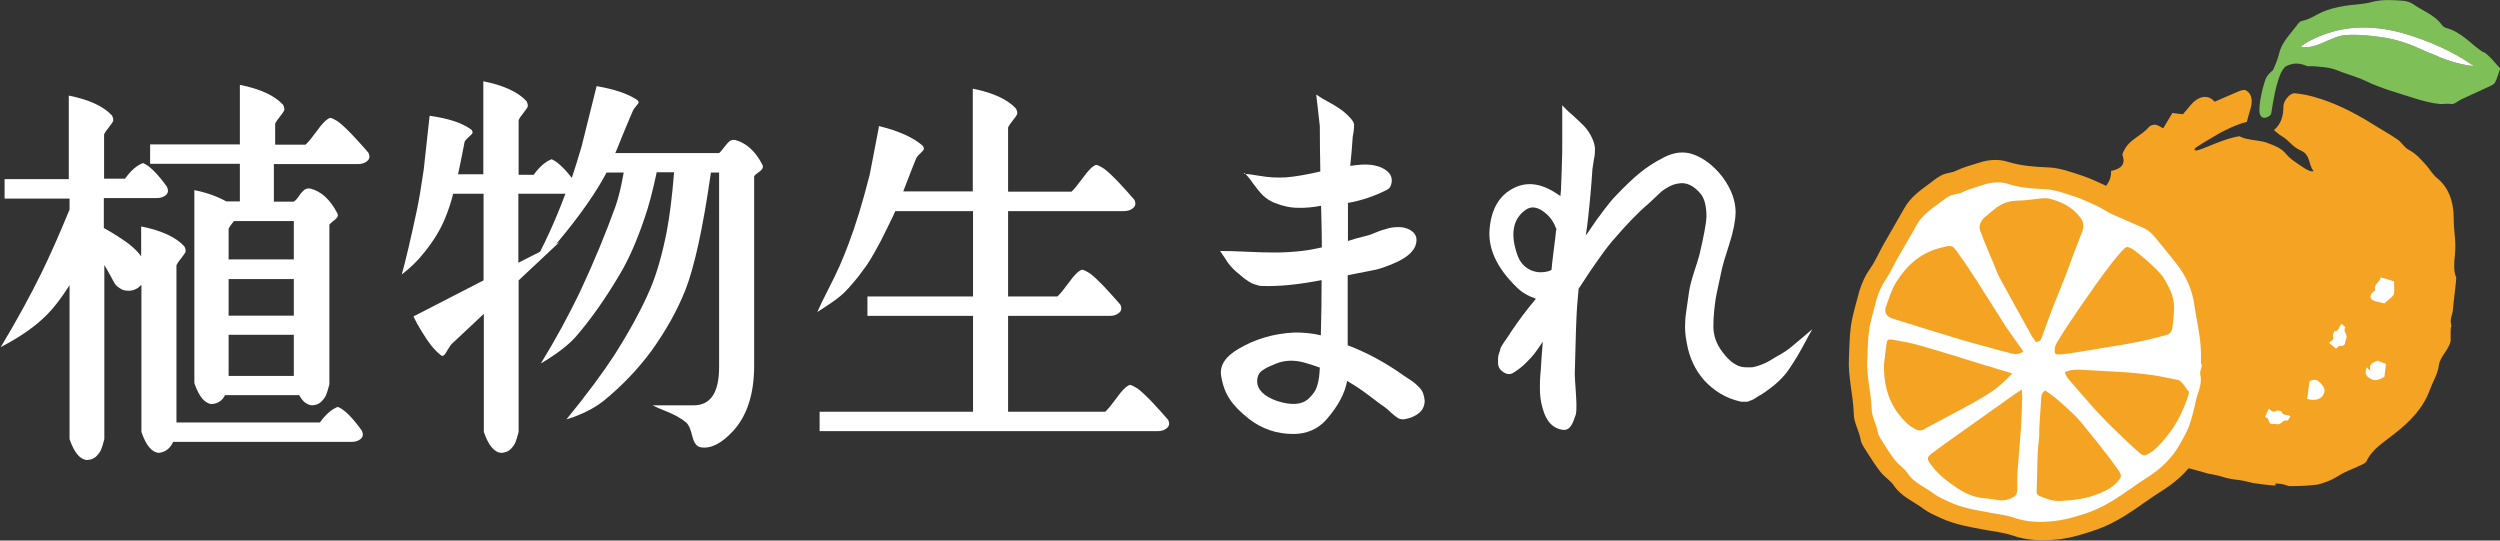 <svg width="185" height="40" viewBox="0 0 185 40" fill="none" xmlns="http://www.w3.org/2000/svg">
<rect x="0" y="0" width="185" height="40" fill="#333333" stroke="none"/>
<g clip-path="url(#clip0_5936_2458)">
<path fill-rule="evenodd" clip-rule="evenodd" d="M181.405 24.17C181.405 24.17 181.386 23.981 181.367 23.887C181.31 23.622 181.443 23.338 181.5 23.073C181.594 22.014 181.727 21.163 181.764 20.558C181.537 20.028 181.613 19.385 181.67 18.799C181.764 17.759 181.575 17.192 181.575 16.151C181.575 14.884 181.178 13.844 180.326 13.163C180.005 12.898 179.815 12.539 179.55 12.236C179.172 11.82 178.812 11.385 178.245 11.083C177.904 10.912 177.715 10.515 177.393 10.307C176.787 9.891 176.125 9.532 175.501 9.135C174.157 8.303 172.738 7.584 171.167 7.149C170.732 7.035 170.278 6.941 169.823 6.903C169.464 6.865 168.972 7.452 168.972 7.868C168.972 8.548 168.821 9.173 168.272 9.626C168.48 9.797 168.631 9.948 168.802 10.043C169.502 10.459 169.521 10.799 170.297 11.158C170.997 11.48 170.808 12.199 171.205 12.652C170.959 12.823 170.183 12.217 169.805 11.953C169.577 11.801 169.35 11.612 169.18 11.404C168.821 10.95 168.291 10.761 167.666 10.534C167.25 10.383 166.171 10.364 165.717 10.08C164.146 10.326 162.178 11.556 162.424 10.988C162.462 10.894 163.862 10.08 163.995 10.005C164.43 9.721 165.622 9.154 166.266 9.021C166.379 8.605 166.455 8.303 166.55 8C166.644 7.697 166.758 6.96 166.171 6.676C166.058 6.619 165.831 6.695 165.679 6.752C165.093 6.998 164.525 7.244 163.881 7.527C163.465 7.035 162.935 7.111 162.519 7.395C162.159 7.641 161.932 8.019 161.535 8.454C161.402 8.454 161.1 8.397 160.759 8.359C160.57 8.662 160.343 9.059 160.078 9.494C159.87 9.4 159.699 9.248 159.491 9.229C159.34 9.21 159.113 9.286 159.018 9.4C158.507 10.024 157.618 10.307 157.239 11.026C157.163 11.177 157.031 11.366 157.069 11.499C157.315 12.18 156.936 12.501 156.217 12.652C156.236 13.05 156.123 13.371 155.895 13.693C155.687 13.976 155.649 14.355 155.498 14.771C155.366 14.752 155.157 14.676 154.949 14.676C154.419 14.695 153.776 15.395 153.7 15.962C153.625 16.586 153.587 17.192 153.454 17.816C153.398 18.156 153.17 18.44 153.095 18.78C152.981 19.272 152.943 19.764 152.887 20.255C152.887 20.35 152.981 20.501 152.924 20.558C152.584 20.955 152.887 21.39 152.849 21.806C152.792 22.714 153.208 23.527 153.36 24.378C153.416 24.643 153.454 24.927 153.492 25.21C153.492 25.324 153.492 25.456 153.53 25.57C153.814 26.118 154.154 26.667 154.401 27.215C155.101 28.747 156.274 30.014 157.334 31.376C157.542 31.66 157.845 31.887 158.185 32.227C158.98 32.038 159.661 32.719 160.418 33.097C160.721 33.248 160.929 33.645 161.062 33.967C161.156 34.213 161.289 34.402 161.459 34.534C162.103 34.667 162.859 34.894 163.465 35.064C163.635 35.083 163.806 35.121 163.976 35.158C164.26 35.215 164.525 35.31 164.809 35.385C164.884 35.385 165.017 35.423 165.187 35.461C165.225 35.461 165.282 35.461 165.32 35.48C165.812 35.518 166.285 35.631 166.739 35.745C167.231 35.82 167.799 35.896 168.385 35.934V35.782C168.575 35.782 168.764 35.801 168.953 35.839C169.104 35.877 169.256 35.934 169.407 35.972C170.088 35.972 170.789 35.953 171.508 35.858C171.659 35.82 171.792 35.782 171.943 35.726C172.397 35.593 172.757 35.385 173.135 35.158C173.627 34.856 174.214 34.667 174.744 34.402C174.876 34.345 175.065 34.251 175.122 34.137C175.52 33.248 176.39 32.738 177.147 32.132C178.32 31.225 179.304 30.222 179.796 28.879C180.023 28.255 180.402 27.669 180.478 27.026C180.553 26.402 181.235 25.853 181.348 25.229C181.348 25.059 181.348 24.87 181.348 24.662C181.348 24.511 181.348 24.359 181.367 24.208L181.405 24.17Z" fill="#F4A322"/>
<path fill-rule="evenodd" clip-rule="evenodd" d="M175.33 27.972C175.728 28.255 176.087 28.104 176.447 27.877C176.485 27.518 176.523 27.215 176.56 26.931C176.352 26.856 176.182 26.78 175.955 26.686C175.614 26.799 175.236 26.931 175.425 27.461C175.293 27.329 175.236 27.272 175.141 27.177C174.99 27.537 175.028 27.782 175.33 27.972Z" fill="white"/>
<path fill-rule="evenodd" clip-rule="evenodd" d="M177.166 20.823C176.863 20.728 176.541 20.634 176.182 20.52C176.087 20.879 175.633 21.069 175.765 21.447C175.765 21.485 175.652 21.56 175.576 21.636C175.311 21.882 175.368 22.166 175.728 22.279C175.974 22.355 176.22 22.392 176.447 22.449C177.355 21.655 177.147 21.995 177.166 20.804V20.823Z" fill="white"/>
<path fill-rule="evenodd" clip-rule="evenodd" d="M172.87 25.797C172.87 25.797 173.04 25.608 173.116 25.608C173.381 25.608 173.513 25.589 173.551 25.305C173.551 25.173 173.665 25.059 173.646 24.87C173.627 24.662 173.381 24.492 173.551 24.246C173.57 24.208 173.381 24.057 173.286 23.962C173.04 24.132 173.154 24.473 172.775 24.511C172.718 24.511 172.605 24.775 172.643 24.889C172.737 25.154 172.51 25.248 172.34 25.362C172.529 25.532 172.68 25.645 172.87 25.797Z" fill="white"/>
<path fill-rule="evenodd" clip-rule="evenodd" d="M167.609 30.846C167.609 30.846 167.836 30.96 167.855 31.035C167.912 31.281 167.969 31.414 168.253 31.376C168.385 31.357 168.518 31.433 168.688 31.376C168.877 31.3 168.991 31.017 169.275 31.13C169.313 31.13 169.407 30.922 169.483 30.808C169.256 30.619 168.953 30.808 168.821 30.449C168.802 30.392 168.518 30.355 168.423 30.411C168.196 30.563 168.045 30.373 167.893 30.241C167.78 30.468 167.704 30.638 167.609 30.865V30.846Z" fill="white"/>
<path fill-rule="evenodd" clip-rule="evenodd" d="M171.905 29.239C172.113 28.917 172.037 28.634 171.602 28.236C171.413 28.066 171.148 28.066 170.902 28.218C170.845 28.671 170.788 29.106 170.731 29.523C171.28 29.674 171.697 29.56 171.905 29.258V29.239Z" fill="white"/>
<path d="M183.77 3.877C182.843 3.272 182.162 2.364 180.988 2.061C180.875 2.024 180.761 1.929 180.704 1.853C180.193 1.116 179.285 0.813 178.566 0.303C178.377 0.17 178.074 0.076 177.828 0.057C177.052 2.63701e-06 176.276 -0.057 175.5 0.151C174.838 0.34 174.1 0.322 173.4 0.454C172.87 0.548 172.321 0.681 171.848 0.889C171.337 1.116 170.921 1.437 170.334 1.551C170.183 1.57 170.05 1.759 169.956 1.891C169.464 2.553 168.839 3.139 168.65 3.972C168.555 4.388 168.385 4.785 168.196 5.201C168.063 5.296 167.874 5.485 167.742 5.674C167.533 5.995 167.06 7.905 167.231 8.435C167.382 8.946 167.969 8.643 168.063 8.435C168.063 8.435 168.271 7.035 168.48 6.298C168.631 5.768 168.763 5.296 169.104 4.936C169.558 4.69 170.05 4.596 170.694 4.879C170.826 4.936 171.015 4.879 171.167 4.898C171.753 4.955 172.34 4.955 172.946 5.201C173.627 5.485 174.365 5.655 175.065 5.995C176.201 6.544 177.468 6.884 178.698 7.281C179.304 7.47 179.947 7.641 180.572 7.697C180.818 7.716 181.083 7.641 181.386 7.697C181.613 7.735 181.897 7.47 182.162 7.338C182.862 7.017 183.581 6.695 184.3 6.355C184.432 6.298 184.584 6.203 184.641 6.09C184.792 5.787 184.868 5.485 185.019 5.069C184.66 4.709 184.3 4.18 183.789 3.839L183.77 3.877ZM179.891 3.972C178.774 3.48 178.206 3.177 177.014 2.894C176.125 2.686 174.005 2.44 173.135 2.667C172.283 2.894 171.224 3.669 170.277 3.461C170.277 3.348 171.905 2.288 174.005 2.08C175.33 1.948 176.693 2.118 177.96 2.496C179.796 3.045 181.632 3.858 183.07 4.898C181.878 4.766 180.894 4.407 179.891 3.953V3.972Z" fill="#7EBF58"/>
<path d="M179.891 3.972C178.774 3.48 178.206 3.177 177.014 2.894C176.125 2.686 174.005 2.44 173.135 2.667C172.283 2.894 171.224 3.669 170.277 3.461C170.277 3.348 171.905 2.288 174.005 2.08C175.33 1.948 176.674 2.118 177.96 2.496C179.796 3.045 181.632 3.858 183.07 4.898C181.878 4.766 180.894 4.407 179.891 3.953V3.972Z" fill="white"/>
<path d="M164.525 26.894C164.525 26.213 164.525 25.532 164.43 24.87C164.317 23.962 164.108 23.073 163.995 22.166C163.825 20.823 163.314 19.612 162.481 18.553C162.027 17.986 161.554 17.418 161.099 16.832C160.702 16.34 160.324 15.83 159.718 15.565C158.866 15.206 158.034 14.827 157.182 14.449C157.031 14.392 156.898 14.298 156.747 14.222C156.482 14.071 156.217 13.92 155.933 13.787C155.309 13.504 154.703 13.201 154.06 12.993C153.246 12.728 152.451 12.425 151.581 12.388C150.559 12.35 149.556 12.274 148.572 11.972C147.928 11.764 147.171 11.801 146.49 12.028C145.904 12.217 145.298 12.369 144.749 12.634C144.446 12.785 144.125 12.785 143.841 12.898C143.481 13.031 143.16 13.296 142.838 13.541C142.119 14.071 141.381 14.582 140.927 15.395C140.416 16.303 139.886 17.192 139.375 18.099C139.034 18.704 138.769 19.348 138.372 19.896C138.012 20.407 137.785 20.936 137.596 21.523C137.369 22.43 137.066 23.319 136.953 24.246C136.858 24.983 136.858 25.74 136.82 26.477C136.744 27.896 137.142 29.239 137.18 30.638C137.18 31.262 137.577 31.887 137.691 32.548C137.747 32.889 138.012 33.21 138.202 33.532C138.504 34.005 138.807 34.477 139.148 34.913C139.451 35.291 139.886 35.556 140.151 35.934C140.699 36.766 141.627 37.106 142.365 37.674C142.743 37.957 143.179 38.128 143.614 38.336C144.692 38.827 145.847 39.017 146.982 39.225C147.626 39.338 148.288 39.414 148.912 39.622C150.048 40.019 151.221 40.038 152.394 39.905C153.341 39.792 154.287 39.489 155.214 39.168C155.914 38.922 156.596 38.563 157.239 38.166C158.223 37.56 159.131 36.842 160.115 36.236C161.232 35.518 162.14 34.629 162.784 33.456C163.03 32.983 163.332 32.53 163.503 32.038C163.73 31.376 163.919 30.676 164.052 29.976C164.203 29.239 164.619 28.558 164.43 27.745C164.373 27.48 164.563 27.158 164.563 26.875L164.525 26.894Z" fill="#F4A322"/>
<path d="M162.878 26.931C162.878 26.326 162.878 25.721 162.802 25.135C162.708 24.322 162.518 23.527 162.405 22.714C162.254 21.503 161.799 20.444 161.042 19.499C160.645 18.988 160.229 18.477 159.812 17.967C159.453 17.532 159.131 17.078 158.582 16.851C157.825 16.529 157.068 16.189 156.33 15.868C156.198 15.811 156.065 15.735 155.933 15.66C155.687 15.527 155.46 15.376 155.214 15.262C154.665 15.017 154.116 14.733 153.53 14.544C152.81 14.317 152.091 14.033 151.316 13.995C150.407 13.957 149.518 13.901 148.628 13.617C148.042 13.428 147.379 13.466 146.774 13.674C146.263 13.844 145.714 13.976 145.222 14.222C144.957 14.355 144.654 14.355 144.408 14.449C144.087 14.563 143.803 14.809 143.519 15.017C142.875 15.489 142.213 15.943 141.816 16.681C141.362 17.494 140.888 18.288 140.434 19.083C140.131 19.612 139.885 20.18 139.545 20.69C139.223 21.144 139.034 21.617 138.864 22.147C138.674 22.96 138.39 23.754 138.296 24.586C138.201 25.248 138.22 25.929 138.182 26.572C138.107 27.839 138.466 29.031 138.504 30.279C138.504 30.846 138.864 31.395 138.958 31.981C139.015 32.284 139.242 32.586 139.412 32.851C139.677 33.267 139.942 33.702 140.264 34.099C140.529 34.421 140.926 34.667 141.153 35.007C141.645 35.764 142.478 36.047 143.14 36.558C143.481 36.804 143.878 36.974 144.257 37.144C145.203 37.598 146.244 37.749 147.266 37.938C147.834 38.052 148.439 38.109 148.988 38.298C150.01 38.657 151.051 38.676 152.091 38.544C152.943 38.449 153.795 38.184 154.608 37.901C155.233 37.674 155.838 37.352 156.406 37.012C157.277 36.463 158.09 35.839 158.961 35.291C159.964 34.648 160.777 33.853 161.345 32.813C161.572 32.397 161.818 31.981 161.989 31.546C162.197 30.941 162.348 30.336 162.481 29.712C162.613 29.05 162.992 28.444 162.821 27.726C162.764 27.499 162.935 27.215 162.935 26.95L162.878 26.931ZM157.049 18.553C157.352 18.213 157.39 18.213 157.787 18.421C157.977 18.515 159.737 19.934 160.115 20.577C160.285 20.86 160.456 21.163 160.588 21.466C160.834 21.976 160.91 22.525 160.872 23.073C160.853 23.451 160.815 23.83 160.759 24.227C160.721 24.549 160.569 24.738 160.229 24.813C159.15 25.116 158.052 25.343 156.955 25.532C156.671 25.57 156.387 25.627 156.103 25.664C155.1 25.834 154.116 26.005 153.113 26.156C152.829 26.194 152.546 26.213 152.262 26.232C152.129 26.232 152.072 26.156 152.054 26.043C152.016 25.797 152.091 25.57 152.205 25.362C152.527 24.832 152.848 24.322 153.189 23.811C153.605 23.187 154.041 22.563 154.476 21.939C155.29 20.766 156.103 19.612 157.031 18.553H157.049ZM142.459 31.735C142.213 31.887 141.948 31.887 141.702 31.735C141.513 31.622 141.324 31.527 141.172 31.376C139.904 30.222 139.393 28.747 139.412 27.045C139.412 26.875 139.45 26.686 139.469 26.515C139.507 26.156 139.545 25.797 139.602 25.456C139.658 25.135 139.715 25.078 140.037 25.135C140.718 25.267 141.418 25.362 142.081 25.57C143.632 26.005 145.165 26.497 146.698 26.969C147.417 27.177 148.117 27.404 148.912 27.631C148.382 28.18 147.89 28.652 147.304 29.031C146.074 29.844 144.73 30.487 143.443 31.187C143.103 31.376 142.762 31.546 142.421 31.735H142.459ZM149.631 29.579C149.631 30.26 149.593 30.941 149.556 31.622C149.48 32.738 149.366 33.872 149.291 34.988C149.253 35.385 149.291 35.782 149.272 36.18C149.272 36.634 149.158 36.728 148.761 36.898C148.439 37.031 148.117 37.069 147.777 36.993C147.398 36.917 147.001 36.898 146.603 36.842C145.96 36.747 145.373 36.482 144.844 36.123C144.143 35.65 143.462 35.158 142.951 34.459C142.913 34.402 142.875 34.364 142.838 34.326C142.592 33.967 142.592 33.834 142.932 33.57C143.481 33.154 144.03 32.757 144.598 32.359C146.036 31.338 147.474 30.317 148.912 29.296C149.12 29.144 149.328 29.012 149.612 28.823C149.612 29.125 149.65 29.333 149.65 29.541L149.631 29.579ZM148.666 26.099C148.061 25.967 147.474 25.797 146.887 25.627C146.32 25.475 145.752 25.324 145.184 25.154C143.538 24.662 141.891 24.151 140.264 23.641C140.131 23.603 140.018 23.565 139.885 23.508C139.583 23.376 139.431 23.054 139.545 22.733C139.772 22.128 139.942 21.503 140.283 20.936C141.04 19.707 142.043 18.761 143.5 18.364C143.632 18.326 143.765 18.307 143.878 18.27C144.333 18.137 144.503 18.175 144.787 18.572C145.317 19.31 145.809 20.047 146.301 20.804C146.66 21.352 146.982 21.901 147.341 22.449C147.701 23.017 148.061 23.584 148.42 24.151C148.761 24.662 149.139 25.173 149.499 25.683C149.575 25.797 149.65 25.891 149.726 26.005C149.385 26.288 149.007 26.194 148.647 26.118L148.666 26.099ZM150.426 25.002C149.612 23.527 148.799 22.071 147.985 20.577C147.815 20.274 147.701 19.934 147.569 19.612C147.285 18.95 147.02 18.307 146.755 17.645C146.698 17.513 146.66 17.362 146.603 17.248C146.376 16.794 146.509 16.397 146.868 16.076C147.171 15.811 147.493 15.565 147.815 15.3C147.815 15.3 147.834 15.3 147.852 15.3C148.288 14.979 148.761 14.865 149.291 14.846C149.896 14.846 150.502 14.733 151.126 14.676C151.259 14.676 151.429 14.657 151.562 14.676C152.489 14.903 153.321 15.281 153.927 16.076C154.192 16.416 154.23 16.775 154.078 17.154C153.832 17.797 153.586 18.421 153.34 19.064C153.17 19.518 153.019 19.972 152.848 20.407C152.546 21.182 152.224 21.939 151.921 22.714C151.637 23.47 151.353 24.227 151.088 24.983C151.013 25.192 150.899 25.305 150.653 25.305C150.577 25.21 150.502 25.097 150.445 24.983L150.426 25.002ZM156.841 35.461C156.482 35.99 155.952 36.255 155.384 36.501C154.457 36.898 153.492 37.012 152.508 37.069C151.94 37.106 151.41 36.917 150.899 36.69C150.748 36.615 150.691 36.501 150.71 36.35C150.786 35.083 150.71 33.797 150.88 32.53C150.937 32.189 150.88 31.83 150.918 31.489C150.956 30.808 151.013 30.128 151.051 29.447C151.051 29.239 151.107 29.05 151.353 28.898C151.618 29.087 151.902 29.277 152.148 29.485C152.621 29.882 153.075 30.298 153.511 30.714C153.813 31.017 154.097 31.357 154.362 31.697C154.892 32.34 155.403 32.983 155.914 33.645C156.217 34.024 156.482 34.421 156.766 34.799C156.822 34.875 156.86 34.969 156.898 35.045C156.993 35.196 156.936 35.329 156.841 35.48V35.461ZM161.97 29.144C161.61 30.317 161.08 31.395 160.304 32.34C159.945 32.775 159.585 33.21 159.093 33.513C158.696 33.759 158.62 33.778 158.261 33.456C157.636 32.908 157.049 32.34 156.444 31.754C155.214 30.582 154.135 29.277 153.019 27.991C152.924 27.877 152.867 27.707 152.792 27.556C153.227 27.329 153.662 27.348 154.078 27.366C154.854 27.404 155.63 27.461 156.425 27.499C157.787 27.556 159.131 27.688 160.456 27.972C160.702 28.028 160.948 28.066 161.194 28.123C161.497 28.199 161.875 28.955 161.97 28.955C161.97 29.012 161.97 29.069 161.97 29.106V29.144Z" fill="white"/>
<path d="M5.09 7.073C6.604 7.376 7.664 7.868 8.289 8.548C8.383 8.738 8.402 8.889 8.364 8.983C8.307 9.078 8.213 9.229 8.043 9.437C7.872 9.645 7.759 9.816 7.702 9.948V13.22H9.254C9.67 12.634 10.124 12.236 10.578 12.066C11.033 12.236 11.638 12.823 12.357 13.825C12.471 14.071 12.452 14.279 12.281 14.43C12.111 14.582 11.884 14.657 11.6 14.657H7.683V16.87C8.497 17.324 9.083 17.721 9.5 18.024C9.935 18.364 10.257 18.686 10.446 18.969V16.756C11.96 17.059 13.02 17.551 13.644 18.232C13.739 18.421 13.758 18.572 13.72 18.667C13.663 18.761 13.568 18.913 13.398 19.121C13.228 19.329 13.114 19.499 13.057 19.631V31.262H23.674C24.09 30.676 24.544 30.279 24.998 30.109C25.453 30.279 26.058 30.865 26.777 31.868C26.891 32.114 26.872 32.322 26.701 32.473C26.531 32.624 26.304 32.7 26.02 32.7H12.811C12.603 33.173 12.244 33.456 11.752 33.513C11.241 33.475 10.805 32.965 10.465 31.962V21.069C10.162 21.409 9.784 21.56 9.348 21.503C9.159 21.503 8.97 21.409 8.818 21.296C8.648 21.182 8.535 21.069 8.478 20.955C8.402 20.842 8.307 20.652 8.175 20.407C8.043 20.161 7.948 19.991 7.891 19.896L7.721 19.612V32.492C7.626 32.851 7.551 33.116 7.475 33.286C7.399 33.456 7.286 33.608 7.115 33.778C6.945 33.948 6.718 34.024 6.434 34.043C5.923 34.005 5.488 33.494 5.147 32.492V21.106C4.542 22.052 3.993 22.771 3.501 23.262C2.649 24.132 1.514 24.927 0.057 25.683C1.306 23.603 2.309 21.749 3.084 20.161C3.633 19.045 4.333 17.494 5.147 15.508V14.695H0.34V13.258H5.09V7.13V7.073ZM20.267 12.142V14.922H21.743C21.857 14.846 21.989 14.714 22.122 14.506C22.254 14.298 22.387 14.165 22.519 14.052C22.652 13.957 22.784 13.92 22.974 13.957C23.787 14.165 24.431 14.771 24.96 15.773C25.017 15.886 25.017 15.981 24.96 16.076C24.885 16.17 24.79 16.265 24.658 16.359C24.525 16.473 24.431 16.549 24.374 16.624V28.444C24.279 28.804 24.203 29.069 24.128 29.239C24.052 29.409 23.939 29.56 23.768 29.73C23.598 29.901 23.371 29.976 23.087 29.995C22.709 29.957 22.387 29.712 22.141 29.239H16.653C16.464 29.636 16.142 29.863 15.669 29.901C15.158 29.863 14.723 29.352 14.382 28.35V14.071C15.271 14.241 16.047 14.525 16.747 14.903H17.75V12.123H11.108V10.686H17.75V6.279C19.264 6.582 20.324 7.073 20.949 7.754C21.043 7.943 21.062 8.095 21.024 8.189C20.968 8.284 20.873 8.435 20.703 8.643C20.532 8.851 20.419 9.021 20.362 9.154V10.704H22.614C22.822 10.515 23.106 10.156 23.484 9.645C23.844 9.135 24.166 8.813 24.431 8.719C24.563 8.738 24.715 8.813 24.904 8.927C25.093 9.04 25.282 9.21 25.509 9.418C25.736 9.626 25.926 9.835 26.096 10.005C26.266 10.194 26.474 10.421 26.72 10.686C26.966 10.969 27.156 11.177 27.269 11.31C27.383 11.556 27.364 11.764 27.175 11.915C27.004 12.066 26.777 12.142 26.493 12.142H20.362H20.267ZM17.315 16.359C17.107 16.605 16.975 16.794 16.918 16.927V19.196H21.743V16.359H17.315ZM16.918 20.652V23.357H21.743V20.652H16.918ZM16.918 24.775V27.82H21.743V24.775H16.918Z" fill="white"/>
<path d="M35.766 6.014C37.28 6.317 38.34 6.809 38.964 7.489C39.059 7.678 39.078 7.83 39.04 7.924C38.983 8.019 38.889 8.17 38.718 8.378C38.548 8.586 38.434 8.757 38.378 8.889V12.936H39.494C39.91 12.35 40.365 11.953 40.819 11.783C41.197 11.934 41.708 12.388 42.314 13.163C42.522 12.539 42.768 11.764 43.033 10.856L44.15 6.374C45.474 6.6 46.477 6.941 47.177 7.414C47.253 7.508 47.272 7.584 47.253 7.622C47.215 7.678 47.158 7.754 47.045 7.887C46.931 8.019 46.874 8.113 46.837 8.189C46.629 8.662 46.383 9.267 46.08 9.986C45.796 10.704 45.607 11.158 45.531 11.329H53.214C53.309 11.253 53.422 11.121 53.574 10.912C53.725 10.704 53.858 10.572 53.971 10.459C54.103 10.364 54.236 10.326 54.425 10.364C55.239 10.591 55.901 11.196 56.412 12.18C56.469 12.293 56.469 12.388 56.412 12.482C56.355 12.577 56.261 12.671 56.109 12.766C55.958 12.879 55.863 12.955 55.807 13.031V27.064C55.807 29.125 55.296 30.752 54.255 31.887C53.384 32.832 52.59 33.229 51.833 33.097C51.549 33.04 51.341 32.757 51.227 32.265C51.114 31.773 50.962 31.433 50.792 31.281C50.546 31.073 50.281 30.903 50.035 30.771C49.77 30.638 49.486 30.506 49.145 30.373C48.805 30.241 48.521 30.109 48.294 29.995H51.322C52.59 29.995 53.214 29.05 53.214 27.158V12.766H52.608C52.022 16.889 51.378 19.782 50.716 21.466C50.111 22.998 49.259 24.492 48.218 25.948C47.215 27.31 46.042 28.539 44.679 29.655C43.96 30.222 43.033 30.695 41.916 31.035C43.43 29.182 44.604 27.593 45.455 26.288C46.61 24.473 47.499 22.827 48.123 21.371C48.578 20.293 48.994 18.894 49.335 17.154C49.543 16.076 49.732 14.619 49.883 12.747H48.597C48.294 14.184 47.991 15.3 47.707 16.113C47.139 17.797 46.534 19.177 45.891 20.255C44.812 22.09 43.714 23.641 42.617 24.908C42.049 25.551 41.178 26.213 40.024 26.894C41.141 25.078 42.087 23.319 42.901 21.636C43.979 19.329 44.85 17.21 45.55 15.262C45.758 14.676 45.966 13.844 46.155 12.766H44.888L44.509 13.447C43.752 14.733 42.749 16.132 41.481 17.664C41.368 17.816 41.254 17.948 41.141 18.061L41.406 17.91L38.378 20.747V31.962C38.283 32.322 38.207 32.586 38.132 32.757C38.056 32.927 37.943 33.078 37.772 33.248C37.602 33.418 37.375 33.494 37.091 33.513C36.58 33.475 36.145 32.965 35.804 31.962V23.225L33.382 25.494C33.382 25.494 33.23 25.702 33.136 25.872C33.041 26.043 32.965 26.175 32.871 26.27C32.776 26.364 32.7 26.364 32.606 26.27C32.284 26.024 31.962 25.664 31.622 25.173C31.3 24.7 31.054 24.284 30.865 23.943C30.695 23.603 30.6 23.433 30.6 23.414L35.785 20.747V14.336H33.533C33.382 14.96 33.174 15.584 32.928 16.17C32.606 16.965 32.114 17.778 31.452 18.61C30.941 19.272 30.354 19.839 29.73 20.312C29.994 19.366 30.373 17.797 30.846 15.565C30.997 14.865 31.168 13.844 31.357 12.539L31.792 8.567C33.174 8.757 34.215 9.097 34.896 9.608C34.971 9.721 34.99 9.816 34.953 9.872C34.915 9.929 34.82 10.024 34.669 10.156C34.517 10.288 34.423 10.402 34.385 10.477C34.347 10.648 34.29 10.969 34.196 11.442C34.101 11.915 34.025 12.312 33.95 12.634L33.893 12.898H35.766V5.995V6.014ZM38.359 14.355V19.442L39.967 18.629C40.44 17.702 40.951 16.605 41.462 15.319L41.841 14.336H38.359V14.355Z" fill="white"/>
<path d="M65.022 9.324C66.498 9.683 67.596 10.175 68.296 10.799C68.372 10.931 68.391 11.026 68.334 11.102C68.277 11.177 68.183 11.272 68.05 11.404C67.899 11.537 67.823 11.65 67.785 11.745C67.653 12.066 67.331 12.879 66.839 14.165H71.986V6.563C73.5 6.865 74.56 7.357 75.184 8.038C75.279 8.227 75.298 8.378 75.26 8.473C75.203 8.567 75.109 8.719 74.938 8.927C74.768 9.135 74.654 9.305 74.598 9.437V14.184H79.291C79.499 13.995 79.783 13.636 80.161 13.125C80.521 12.615 80.843 12.293 81.108 12.199C81.24 12.217 81.391 12.293 81.581 12.407C81.77 12.52 81.959 12.69 82.186 12.898C82.413 13.106 82.603 13.314 82.773 13.485C82.943 13.674 83.151 13.901 83.397 14.165C83.643 14.449 83.833 14.657 83.946 14.79C84.06 15.036 84.041 15.243 83.852 15.395C83.681 15.546 83.454 15.622 83.17 15.622H74.598V21.939H78.25C78.458 21.749 78.742 21.39 79.121 20.879C79.48 20.369 79.802 20.047 80.067 19.953C80.199 19.972 80.351 20.047 80.54 20.161C80.729 20.274 80.918 20.444 81.145 20.652C81.373 20.86 81.562 21.069 81.732 21.239C81.902 21.428 82.111 21.655 82.356 21.92C82.603 22.203 82.792 22.411 82.905 22.544C83.019 22.79 83 22.998 82.811 23.149C82.64 23.3 82.413 23.376 82.129 23.376H74.598V30.468H81.789C81.997 30.279 82.281 29.92 82.659 29.409C83.019 28.898 83.341 28.577 83.606 28.482C83.738 28.501 83.889 28.577 84.079 28.69C84.268 28.804 84.457 28.974 84.684 29.182C84.911 29.39 85.1 29.598 85.271 29.768C85.441 29.957 85.649 30.184 85.895 30.449C86.141 30.733 86.331 30.941 86.444 31.073C86.558 31.319 86.539 31.527 86.349 31.678C86.179 31.83 85.952 31.905 85.668 31.905H60.651V30.468H72.005V23.376H64.19V21.939H72.005V15.622H66.252L66.082 16C66.006 16.151 65.855 16.473 65.609 16.965C65.363 17.456 65.211 17.778 65.117 17.948C65.022 18.118 64.89 18.364 64.701 18.704C64.511 19.045 64.322 19.348 64.133 19.631C63.944 19.896 63.735 20.18 63.489 20.501C62.978 21.125 62.562 21.598 62.24 21.863C61.919 22.147 61.332 22.544 60.48 23.092C60.67 22.657 60.935 22.109 61.275 21.447C61.616 20.785 61.9 20.199 62.127 19.688C62.354 19.177 62.581 18.629 62.808 18.005C63.3 16.719 63.83 15.017 64.36 12.917L65.041 9.381L65.022 9.324Z" fill="white"/>
<path d="M92.065 12.861C92.33 12.879 92.671 12.917 93.087 12.993C93.503 13.069 93.863 13.106 94.165 13.125C94.468 13.144 94.809 13.144 95.168 13.125C95.869 13.069 96.72 12.917 97.704 12.69C97.685 11.518 97.666 10.402 97.666 9.324L97.401 6.998C97.647 7.168 97.95 7.357 98.31 7.546C98.669 7.735 98.972 7.924 99.237 8.113C99.502 8.303 99.748 8.53 99.994 8.813C100.108 8.946 100.183 9.078 100.202 9.21C100.202 9.343 100.202 9.532 100.164 9.778C100.108 10.024 100.089 10.194 100.089 10.288C100.051 10.894 99.994 11.556 99.918 12.274C100.202 12.236 100.486 12.199 100.789 12.18C101.697 12.142 102.36 12.35 102.776 12.785C102.946 12.974 103.022 13.22 102.984 13.485C102.946 13.768 102.833 13.957 102.587 14.071C101.678 14.525 100.732 14.846 99.748 15.017V17.834C100.145 17.702 100.524 17.589 100.865 17.513C101.13 17.456 101.451 17.362 101.792 17.21C102.151 17.059 102.473 16.965 102.757 16.889C103.041 16.813 103.363 16.794 103.703 16.813C104.025 16.851 104.309 16.965 104.517 17.135C104.744 17.324 104.839 17.551 104.82 17.834C104.782 18.402 104.347 18.894 103.533 19.31C103.306 19.423 103.079 19.518 102.852 19.612C102.625 19.707 102.435 19.764 102.284 19.82C102.132 19.877 101.924 19.934 101.64 19.991C101.357 20.047 101.167 20.085 101.073 20.104C100.978 20.123 100.77 20.161 100.391 20.236C100.032 20.312 99.805 20.35 99.729 20.369V25.551C101.13 26.08 102.454 26.799 103.703 27.669C103.779 27.726 103.93 27.839 104.176 27.991C104.422 28.142 104.574 28.255 104.668 28.331C104.763 28.407 104.876 28.52 105.009 28.652C105.16 28.804 105.255 28.955 105.312 29.106C105.368 29.277 105.406 29.447 105.425 29.636C105.425 29.995 105.312 30.298 105.028 30.544C104.744 30.79 104.384 30.941 103.968 31.017C103.779 31.054 103.609 31.017 103.457 30.941C103.306 30.846 103.135 30.714 102.946 30.544C102.757 30.355 102.625 30.241 102.492 30.147C102.246 29.976 101.849 29.693 101.319 29.277C100.789 28.879 100.316 28.558 99.918 28.331L99.691 28.18C99.521 29.106 99.029 30.033 98.196 30.998C97.553 31.754 96.701 32.114 95.698 32.114C94.468 32.114 93.371 31.735 92.424 30.998C91.8 30.506 91.308 30.014 91.005 29.541C90.683 29.069 90.475 28.501 90.362 27.801C90.248 27.026 90.683 26.383 91.649 25.816C92.86 25.097 94.241 24.681 95.793 24.605C96.474 24.605 97.137 24.662 97.742 24.813C97.78 23.47 97.799 22.109 97.799 20.728C96.153 21.05 94.695 21.201 93.465 21.163C93.333 21.163 93.2 21.163 93.068 21.106C92.936 21.069 92.822 21.031 92.746 21.012C92.652 20.974 92.557 20.917 92.424 20.842C92.292 20.747 92.197 20.69 92.141 20.652C92.084 20.615 91.97 20.52 91.819 20.388C91.668 20.255 91.554 20.161 91.497 20.123C91.327 19.972 91.176 19.82 91.043 19.669C90.911 19.518 90.778 19.329 90.646 19.102C90.494 18.875 90.381 18.704 90.286 18.572C90.835 18.572 91.497 18.591 92.273 18.629C93.03 18.667 93.73 18.686 94.355 18.686C94.979 18.686 95.642 18.648 96.323 18.572C96.815 18.515 97.326 18.421 97.818 18.307C97.818 17.702 97.799 16.662 97.761 15.225C97.193 15.338 96.607 15.395 96.039 15.376C95.471 15.376 94.904 15.243 94.336 15.017C93.995 14.884 93.711 14.695 93.465 14.468C93.238 14.241 92.992 13.938 92.746 13.598C92.5 13.239 92.273 12.974 92.084 12.785L92.065 12.861ZM97.647 27.196C97.288 27.064 96.891 26.931 96.474 26.818C95.736 26.629 95.055 26.648 94.412 26.913C94.147 27.026 93.957 27.102 93.882 27.14C93.787 27.177 93.655 27.253 93.484 27.366C93.295 27.48 93.181 27.612 93.125 27.745C93.068 27.877 93.03 28.028 93.03 28.199C93.03 28.842 93.541 29.333 94.506 29.674C95.566 30.014 96.342 29.957 96.834 29.503C97.156 29.201 97.383 28.879 97.477 28.52C97.591 28.18 97.647 27.726 97.666 27.196H97.647Z" fill="white"/>
<path d="M115.587 7.773C115.795 8 116.06 8.265 116.401 8.548C116.722 8.832 117.006 9.116 117.252 9.362C117.498 9.626 117.687 9.929 117.839 10.27C117.952 10.515 118.009 10.761 118.028 10.969C118.028 11.196 118.028 11.461 117.952 11.783C117.896 12.104 117.858 12.35 117.839 12.52C117.763 13.712 117.65 14.979 117.498 16.322C117.46 16.681 117.404 17.059 117.347 17.418C117.404 17.362 117.536 17.173 117.763 16.832C117.99 16.492 118.142 16.284 118.217 16.17C118.312 16.057 118.444 15.886 118.615 15.641C118.804 15.395 118.974 15.168 119.145 14.96C119.315 14.752 119.504 14.544 119.712 14.336C120.337 13.693 120.886 13.163 121.359 12.785C121.813 12.407 122.399 12.028 123.081 11.669C123.838 11.272 124.557 11.177 125.238 11.404C126.09 11.688 126.828 12.274 127.49 13.125C128.114 13.995 128.436 14.846 128.436 15.716C128.417 16.359 128.266 17.154 127.963 18.08C127.66 19.007 127.471 19.65 127.395 20.028C127.339 20.293 127.263 20.652 127.168 21.087C127.074 21.522 126.998 21.863 126.96 22.109C126.922 22.355 126.884 22.657 126.847 23.035C126.809 23.414 126.79 23.792 126.79 24.17C126.79 24.832 127.017 25.475 127.471 26.061C128.02 26.799 128.569 27.158 129.117 27.177C129.326 27.196 129.515 27.177 129.685 27.177C129.855 27.14 130.045 27.102 130.234 27.026C130.423 26.95 130.575 26.894 130.688 26.837C130.802 26.78 130.972 26.686 131.218 26.534C131.464 26.383 131.634 26.288 131.71 26.251C132.013 26.08 132.297 25.891 132.543 25.683C132.789 25.475 133.073 25.248 133.356 25.002C133.659 24.738 133.905 24.529 134.113 24.359C134.019 24.529 133.754 24.983 133.356 25.74C132.94 26.496 132.562 27.083 132.221 27.555C131.767 28.142 131.123 28.69 130.329 29.201C130.291 29.22 130.196 29.277 130.064 29.352C129.931 29.447 129.837 29.503 129.799 29.522C129.742 29.56 129.666 29.598 129.553 29.636C129.439 29.693 129.345 29.712 129.288 29.73C129.212 29.73 129.136 29.73 129.023 29.73C128.909 29.73 128.815 29.73 128.701 29.693C127.679 29.447 126.828 28.917 126.109 28.142C125.446 27.385 125.011 26.477 124.822 25.381C124.765 25.097 124.727 24.832 124.708 24.586C124.689 24.34 124.689 24.095 124.708 23.811C124.708 23.527 124.746 23.319 124.765 23.168C124.784 23.017 124.822 22.752 124.878 22.373C124.935 21.995 124.973 21.73 124.992 21.579C125.049 21.182 125.181 20.69 125.371 20.104C125.56 19.537 125.692 19.102 125.768 18.818C126.09 17.437 126.26 16.511 126.279 16.057C126.279 15.243 126.127 14.676 125.844 14.336C125.333 13.73 124.784 13.466 124.197 13.579C123.951 13.617 123.724 13.693 123.516 13.806C123.308 13.92 123.137 14.033 123.005 14.128C122.873 14.241 122.702 14.392 122.494 14.601C122.267 14.809 122.097 14.979 121.964 15.092C121.207 15.735 120.318 16.662 119.296 17.853C118.936 18.27 118.388 19.026 117.65 20.104L116.817 21.371C116.779 21.806 116.741 22.26 116.703 22.695C116.647 23.489 116.59 25.154 116.533 27.688C116.533 27.877 116.571 28.407 116.628 29.277C116.684 30.147 116.666 30.676 116.533 30.865C116.457 31.149 116.344 31.395 116.211 31.565C116.079 31.754 115.89 31.83 115.663 31.811C115.038 31.735 114.565 31.338 114.281 30.601C114.092 30.09 113.978 29.56 113.959 29.012C113.94 28.482 113.959 27.934 114.016 27.404C114.054 26.686 114.111 25.967 114.168 25.286C113.884 25.702 113.676 26.005 113.543 26.175C113.411 26.345 113.202 26.572 112.919 26.856C112.635 27.14 112.313 27.385 111.972 27.593C111.764 27.726 111.518 27.707 111.272 27.555C111.007 27.385 110.875 27.177 110.856 26.913V26.515C110.856 26.383 110.875 26.27 110.932 26.137C110.988 26.005 111.007 25.91 111.026 25.834C111.026 25.759 111.102 25.645 111.178 25.513C111.272 25.362 111.329 25.286 111.348 25.248C111.386 25.21 111.461 25.097 111.575 24.927C111.707 24.738 111.764 24.643 111.783 24.605C112.351 23.754 112.975 22.922 113.657 22.109C113.07 21.901 112.578 21.617 112.218 21.239C110.761 19.82 110.099 18.383 110.231 16.927C110.364 15.433 110.969 14.43 112.048 13.901C113.051 13.409 114.13 13.579 115.322 14.411L115.473 14.506L115.511 14.071C115.511 13.901 115.568 12.917 115.606 11.139V7.773H115.587ZM115.189 17.021L115.152 16.908C114.962 16.378 114.641 15.943 114.168 15.622C113.713 15.3 113.278 15.262 112.9 15.527C111.935 16.208 111.745 17.343 112.294 18.894C112.464 19.366 112.767 19.726 113.165 19.934C113.581 20.161 114.035 20.199 114.527 20.085C114.622 20.066 114.716 20.028 114.811 19.972C114.849 19.555 114.906 19.007 115 18.326C115.095 17.645 115.133 17.21 115.152 17.021H115.189Z" fill="white"/>
</g>
<defs>
<clipPath id="clip0_5936_2458">
<rect width="185" height="40" fill="white"/>
</clipPath>
</defs>
</svg>
